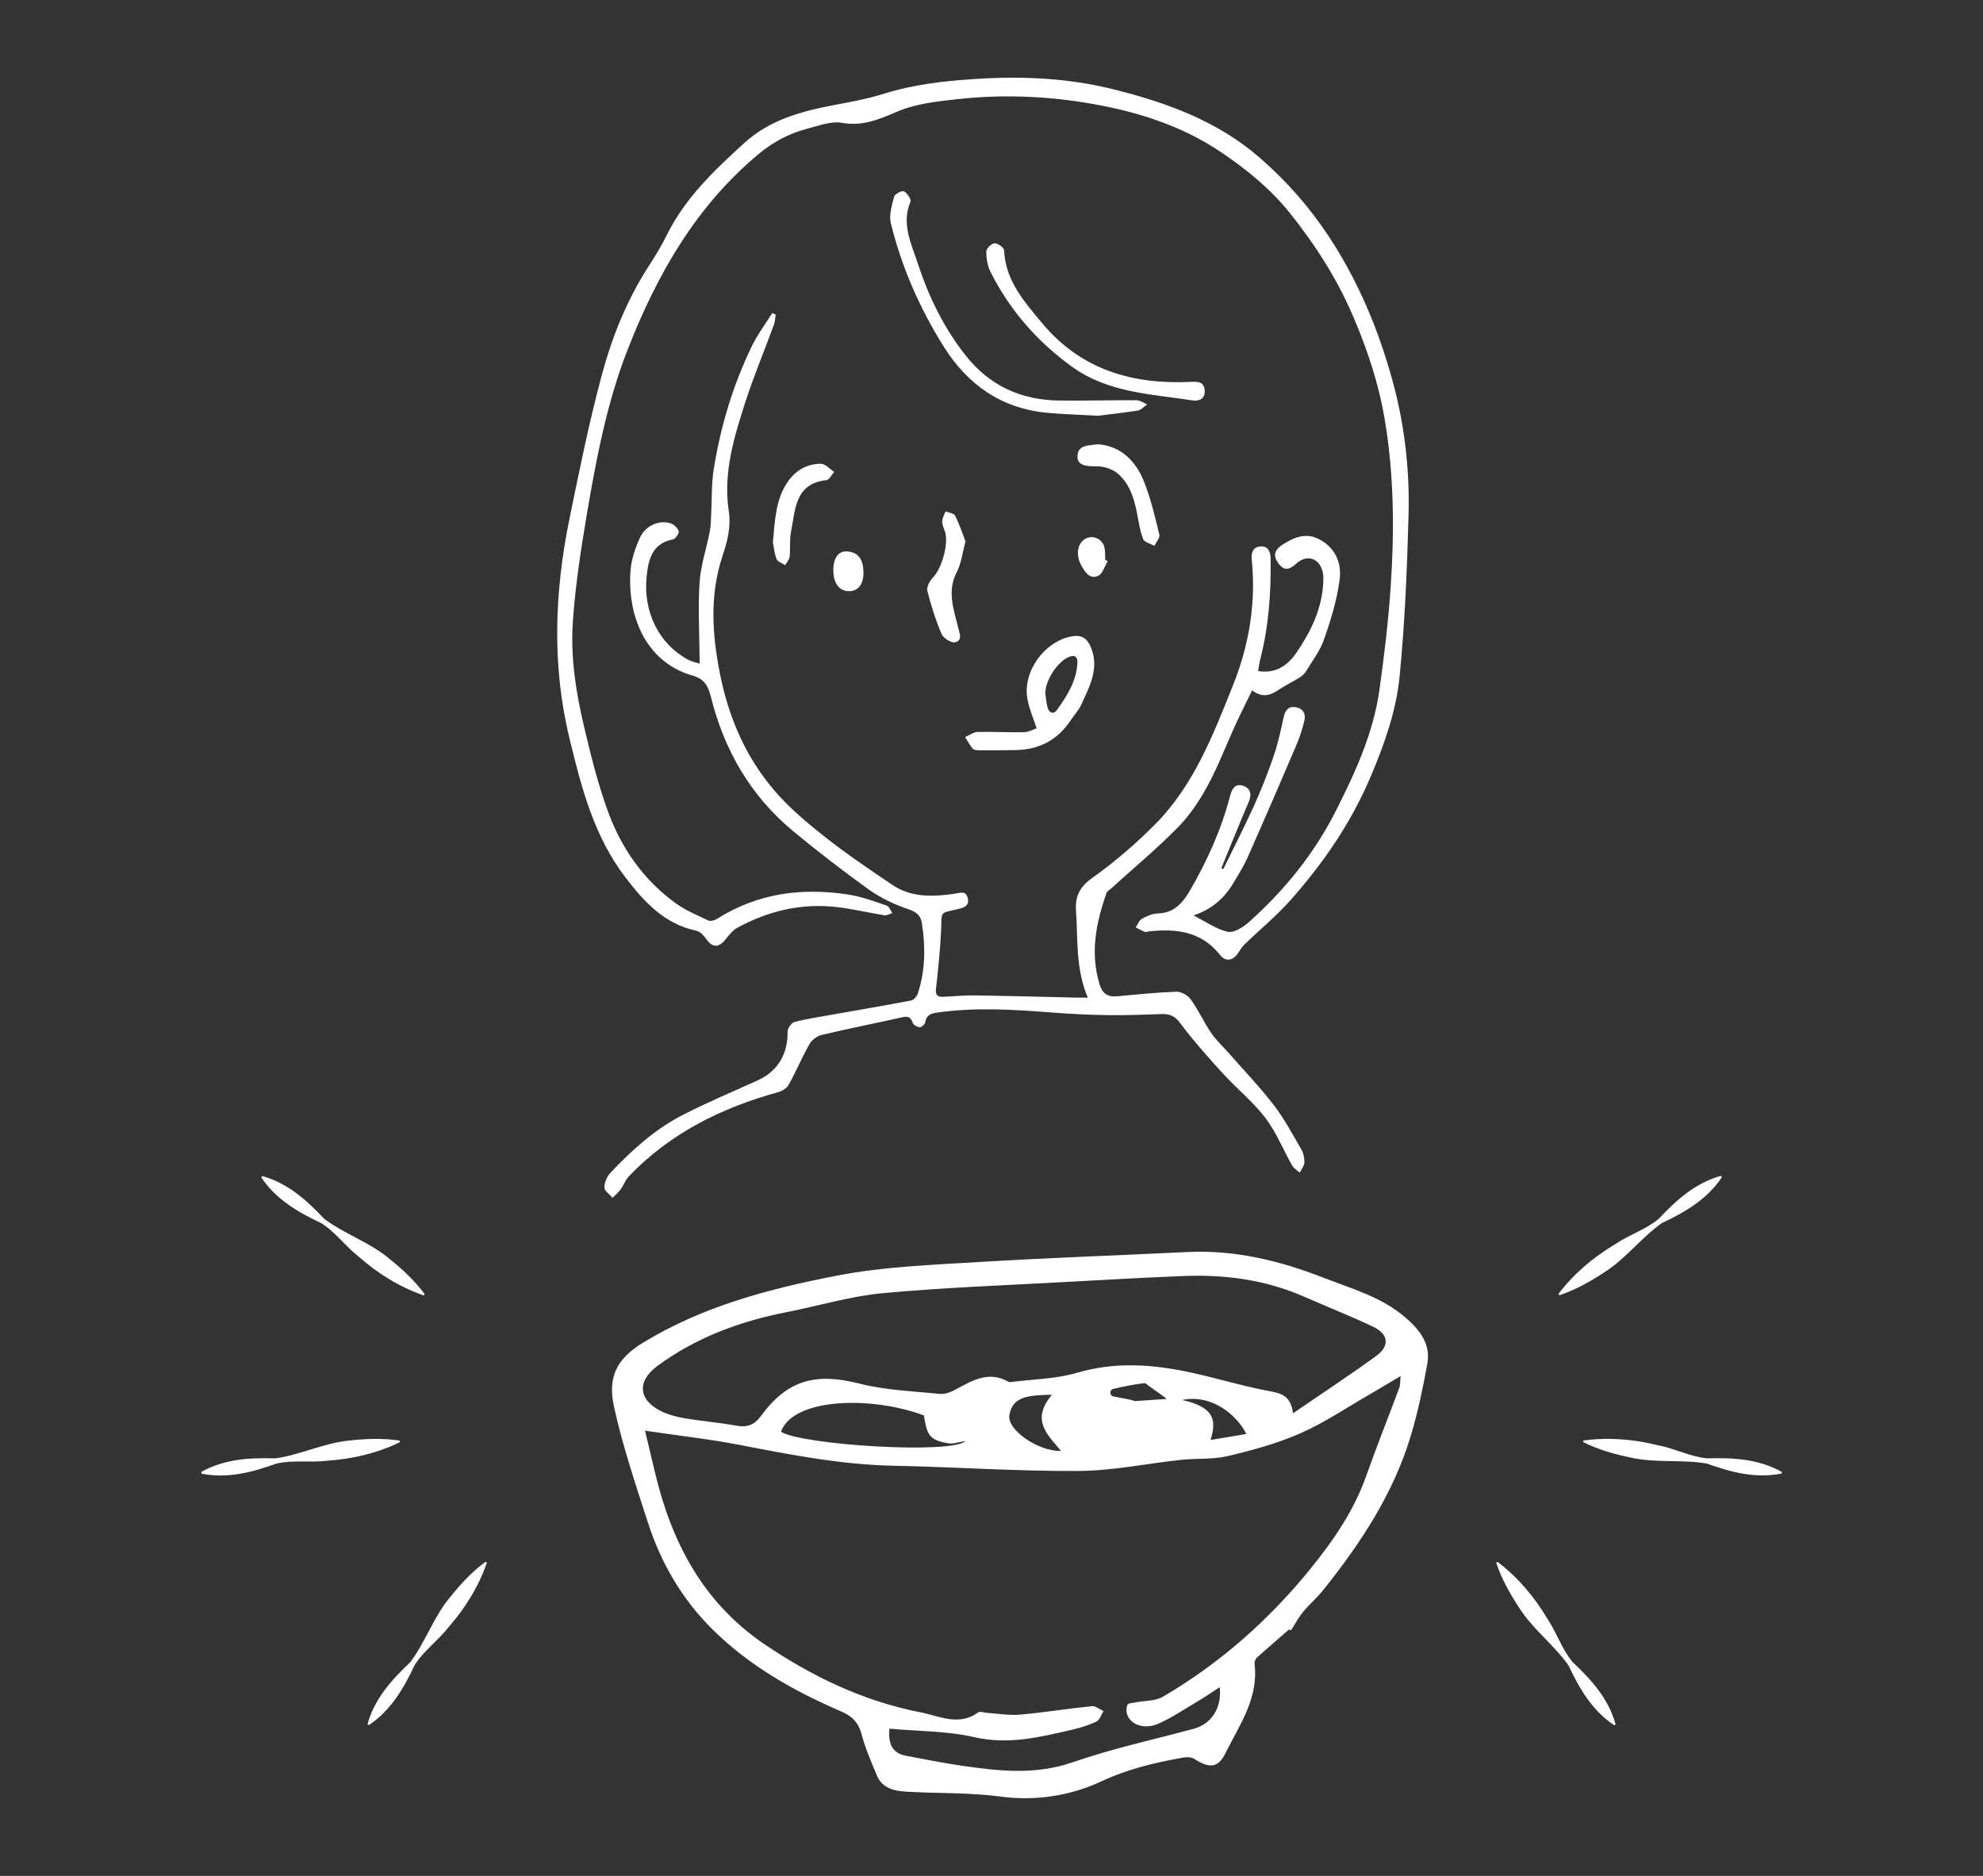 <?xml version="1.0" encoding="UTF-8"?>
<svg id="f" data-name="写真" xmlns="http://www.w3.org/2000/svg" viewBox="0 0 222 210">
  <rect x="0" y="0" width="222" height="210" fill="#333333" stroke="none"/>
  <defs>
    <style>
      .j {
        fill: #fff;
        stroke-width: 0px;
      }
    </style>
  </defs>
  <g>
    <path class="j" d="M144.31,182.41c-1.2,1.05-2.42,2.09-3.6,3.16-.17.15-.29.49-.26.72.46,3.82-1.68,6.8-3.24,9.94-.85,1.72-1.8,1.76-3.51.67-.31-.2-.82-.22-1.21-.15-3.16.56-6.18,1.26-9.2,2.67-3.39,1.58-7.29,2.24-11.28,1.7-3.48-.47-7.04-.34-10.56-.55-1.34-.08-2.68-.37-3.28-1.81-.63-1.51-1.29-3.03-1.71-4.6-.35-1.33-1.06-2.04-2.29-2.57-5.28-2.28-10.24-5.07-14.39-9.17-3.44-3.4-5.78-7.45-7.25-11.99-1.38-4.28-2.83-8.57-3.79-12.95-.72-3.28.26-5.35,3.23-7.16,6.74-4.12,14.22-6.06,21.79-7.53,5.23-1.01,10.63-1.19,15.97-1.52,7.72-.47,15.46-.73,23.19-1.11,5.29-.26,10.29.95,15.18,2.85,3.21,1.25,6.56,2.17,9.24,4.48,1.58,1.36,2.86,2.95,2.45,5.18-.49,2.7-1.05,5.4-1.84,8.03-1.95,6.51-5.63,12.08-9.84,17.33-.7.87-1.56,1.6-2.26,2.46-.51.62-.88,1.34-1.32,2.02-.07-.03-.14-.06-.22-.09ZM156.78,154.06c-1.31.77-2.36,1.41-3.43,2.03-2.57,1.48-5.06,3.17-7.76,4.36-2.59,1.14-5.37,1.9-8.13,2.55-1.67.4-3.47.24-5.21.42-3.84.41-7.67,1.23-11.51,1.25-6.94.04-13.87-.45-20.81-.59-5.76-.12-11.36-1.21-16.98-2.3-3.45-.67-6.96-1.06-10.74-1.62.41,1.7.76,3.17,1.11,4.65,1.85,7.83,5.39,14.59,12.24,19.24,5.36,3.64,11.13,6.4,17.5,7.64,2.06.4,4.27,1.59,6.43.02.23-.17.71.03,1.08.05,1.21.07,2.43.3,3.62.19,2.69-.24,5.36-.68,8.05-.95.41-.04.87.36,1.3.55-.26.4-.42.99-.79,1.17-.85.41-1.78.69-2.7.91-3.61.83-7.14,1.72-10.97.84-3.05-.7-6.28-.66-9.51-.95-.12,1.53.18,2.71,1.85,3.03,2.13.41,4.26.83,6.41,1.14,4.09.59,8.11,1.02,12.23-.4,4.44-1.54,9.07-2.54,13.62-3.77,1.94-.53,3.14-2.36,2.87-4.65-.9.59-1.72,1.15-2.57,1.65-1.41.84-2.78,1.76-4.27,2.43-1.49.67-3.03.19-3.48-.91-.15-.35-.17-.86-.01-1.19.1-.2.63-.21.98-.28.99-.2,2.13-.13,2.96-.61,6.38-3.73,11.84-8.55,16.49-14.27,2.58-3.17,4.9-6.52,6.29-10.44,1.18-3.33,2.49-6.61,3.72-9.91.12-.32.08-.7.14-1.29ZM144.75,158.22c3.32-2.28,6.37-4.28,9.31-6.42,1.56-1.13,1.4-2.46-.36-3.29-2.52-1.19-5.13-2.22-7.68-3.34-4.36-1.92-8.95-2.52-13.65-2.32-4.29.18-8.58.41-12.86.65-6.92.39-13.85.63-20.74,1.27-3.6.34-7.13,1.42-10.71,2.12-5.21,1.02-10.08,2.82-14.41,5.98-2.38,1.74-2.24,3.86.47,5.16.8.38,1.7.6,2.58.75,1.88.31,3.79.47,5.67.81,1.23.22,2.04,0,2.84-1.1,2.96-4.04,6.14-4.84,11.01-3.6,2.89.74,5.95.84,8.94,1.15.54.06,1.17-.14,1.67-.41,1.93-1.02,3.8-2.25,6.08-.94.08.05.21.04.31.02,2.46-.32,5.01-.34,7.35-1.03,4.07-1.2,8.07-.98,12.09-.17,3.17.64,6.26,1.63,9.44,2.22,1.33.25,2.37.47,2.66,2.46ZM103.43,158.45c-6-2.23-14.66-1.93-16,1.83,2.23,1.46,19.05,2.55,20.68,1.04-.82.11-1.37.34-1.91.26-2.25-.36-2.42-1.03-2.77-3.12ZM132.34,156.72c3.86.85,3.77,2.49,3.19,4.48,1.43-.24,2.67-.45,4-.67-1.04-2.1-3.83-4.49-7.19-3.81ZM117.78,156.13c-2.57.08-4.41.13-4.78,2.28-.29,1.68,3.32,4.12,5.78,4.01-1.46-1.78-3.44-3.4-1.01-6.29ZM124.66,156.33c1.15.21,2.33.43,2.33.52,1.2-.08,2.41-.16,3.61-.24,0-.1-2.35-1.67-2.35-1.76-.71,0-2.39.35-3.61.63-.46.11-.44.77.02.85Z"/>
    <path class="j" d="M136.94,97.31c1.13-2.32,2.32-4.63,3.39-6.98.83-1.83,1.58-3.71,2.23-5.61.49-1.41.81-2.88,1.13-4.35.16-.77.46-1.31,1.3-1.21.8.09,1.22.68,1.05,1.44-.22.99-.55,1.97-.95,2.91-1.79,4.19-3.59,8.36-5.44,12.52-.45,1.01-1.05,1.95-1.62,2.9q-1.56,2.61-4.42,3.55c1.41.71,2.56,1.55,3.83,1.83.69.15,1.72-.5,2.36-1.07,3.99-3.55,7.32-7.67,9.74-12.44,2.18-4.31,4.21-8.73,4.89-13.57.54-3.84,1-7.7,1.26-11.57.42-6.26.38-12.52-.67-18.73-.66-3.92-1.89-7.64-3.45-11.32-1.83-4.32-4.3-8.19-7.2-11.8-2.11-2.63-4.7-4.75-7.5-6.66-4.73-3.23-10.08-4.82-15.58-5.69-4.63-.73-9.38-.88-14.08-.36-2.3.25-4.7.51-6.78,1.4-2.04.87-3.84,1.66-6.16,1.25-1.24-.22-2.64.34-3.94.67-2.01.53-3.78,1.47-5.41,2.83-7.03,5.86-11.37,13.5-14.64,21.85-2.35,6-3.54,12.32-4.61,18.64-.66,3.94-1.27,7.9-1.54,11.88-.27,3.92.34,7.83,1.24,11.65.76,3.23,1.56,6.48,2.7,9.59,1.5,4.11,3.98,7.66,7.58,10.26,1.11.8,2.41,1.34,3.66,1.93.24.11.69-.02.95-.18,4.58-2.9,9.57-3.54,14.81-2.71,1.43.23,2.82.75,4.2,1.22.27.09.43.55.63.84-.3.09-.63.29-.91.24-1.75-.28-3.48-.7-5.24-.91-3.98-.47-7.71.4-11.21,2.31-.53.29-.93.83-1.32,1.31-.78.96-1.46.93-2.16-.06-.27-.38-.69-.83-1.1-.92-3.56-.75-5.8-3.18-7.89-5.9-3.56-4.63-4.97-10.07-6.31-15.61-2.01-8.28-1.67-16.51.02-24.74,1.11-5.39,2.19-10.79,3.63-16.09,1.15-4.23,2.8-8.32,5.21-12.05.73-1.13,1.44-2.29,2.03-3.49,2.05-4.14,5.29-7.22,8.65-10.28,2.98-2.71,6.58-3.61,10.34-4.32,1.78-.33,3.57-.67,5.29-1.21,3.35-1.05,6.81-1.44,10.27-1.66,5.18-.34,10.37-.11,15.42,1.15,5.94,1.48,11.66,3.54,16.39,7.65,2.97,2.58,5.54,5.48,7.72,8.78,3.34,5.05,5.62,10.54,7.2,16.33,1.32,4.84,1.89,9.82,1.76,14.83-.16,6.05-.41,12.11-1,18.13-.38,3.89-1.71,7.62-3.25,11.25-2.17,5.13-5.27,9.63-8.92,13.76-1.58,1.79-3.46,3.33-5.19,5-.28.27-.49.61-.7.94-.58.89-1.4,1.05-2.04.25-2.08-2.64-4.88-2.97-7.93-2.65-.16.02-.34.12-.46.07-.36-.14-.71-.33-1.06-.51.23-.33.38-.78.69-.96.54-.3,1.18-.59,1.78-.6,1.81-.04,2.8-1.18,3.59-2.54,1.96-3.37,3.55-6.9,4.53-10.69.2-.75.58-1.33,1.39-1.08.85.26,1.06.92.68,1.81-1.05,2.46-2.05,4.95-3.07,7.43.09.04.17.08.26.12Z"/>
    <path class="j" d="M78.33,74.28c-.02-3.15-.2-6.08-.02-8.98.12-1.95.77-3.86,1.15-5.8.11-.56.12-1.14.15-1.71.1-1.77.02-3.57.3-5.31.77-4.75,2.14-9.34,4.24-13.69.63-1.31,1.53-2.5,2.3-3.74.13.05.26.11.39.16-.06.38-.07.79-.2,1.15-1.05,2.86-2.23,5.68-3.17,8.57-1.28,3.96-2.52,7.99-1.89,12.22.28,1.86-.15,3.46-.71,5.14-1.42,4.3-1.15,8.64-.29,13.03.97,4.97,2.91,9.49,6.22,13.3,1.64,1.89,3.61,3.54,5.59,5.1,2.42,1.9,4.98,3.64,7.54,5.36,2.11,1.41,4.5,1.32,6.89.98.63-.09,1.33-.42,1.53.51.19.86-.46,1.05-1.12,1.2-2.16.5-1.76.24-1.87,2.39-.11,2.17-.32,4.33-.57,6.49-.09.73.13.96.78.94,1.19-.05,2.37-.17,3.56-.16,3.8.06,7.6.16,11.4.25.34,0,.68,0,1.25,0-1.38-3.25-1.1-6.53-1.32-9.75-.11-1.59.41-2.64,1.82-3.65,2.49-1.77,4.85-3.8,7.01-5.97,4.35-4.37,6.53-10.05,8.76-15.63,1.8-4.5,2.58-9.22,2.08-14.09-.08-.82.23-1.39,1.03-1.42.87-.04,1.08.69,1.09,1.4.05,3.77-.21,7.52-1.15,11.19-.11.41-.16.84-.25,1.36,2,.33,3.33-.66,4.28-2.04,1.62-2.37,2.88-4.93,3.01-7.89.01-.32.03-.64-.02-.95-.26-1.68-1.73-2.29-2.98-1.16-.78.71-1.37.88-2.04-.04-.61-.85-.44-1.5.59-2.14,1.37-.84,2.71-1.36,4.3-.36,1.7,1.06,2.21,2.73,1.98,4.4-.3,2.24-.98,4.46-1.73,6.61-.44,1.28-1.31,2.42-2.02,3.59-.17.29-.46.54-.75.72-.77.48-1.6.87-2.35,1.38-.94.64-1.85.89-2.94.04-.65,1.34-1.29,2.6-1.88,3.88-1.04,2.27-1.92,4.62-3.11,6.81-.91,1.68-2.02,3.34-3.36,4.69-2.38,2.41-5,4.59-7.51,6.87-.15.13-.37.24-.43.4-1.18,3.35-1.87,6.74-.79,10.27.3.98.88,1.43,1.92,1.34,2.23-.21,4.46-.44,6.69-.52.53-.02,1.27.41,1.6.86.85,1.18,1.45,2.53,2.27,3.74.57.83,1.33,1.53,2,2.29,1.69,1.93,3.47,3.78,5.03,5.81,1.17,1.52,2.09,3.25,3.06,4.92.25.42.37.98.36,1.47-.01.39-.33.77-.51,1.16-.29-.26-.68-.47-.86-.79-.99-1.75-1.75-3.66-2.94-5.26-1.27-1.69-2.94-3.07-4.41-4.62-.94-.99-1.86-2.02-2.75-3.06-.85-.99-1.69-1.99-2.46-3.04-.52-.72-1.15-1.01-2.02-.98-2,.07-4,.15-6,.12-2.05-.03-4.11-.12-6.15-.28-4.35-.34-8.69-.63-13.04,0-.72.1-1.18.29-1.31,1.08-.04.23-.42.58-.62.56-.28-.02-.71-.27-.79-.52-.22-.64-.54-.74-1.16-.6-3.01.67-6.04,1.27-9.04,1.98-.52.12-1.1.59-1.37,1.06-.83,1.47-1.48,3.03-2.3,4.51-.21.38-.73.71-1.17.83-6.37,1.76-12.12,4.6-16.74,9.44-.39.41-.58,1-.92,1.47-.25.34-.59.62-.89.92-.33-.39-.92-.78-.92-1.16,0-.57.31-1.25.71-1.67,2.37-2.51,4.93-4.83,8.02-6.42,2.73-1.41,5.58-2.6,8.38-3.87,2.29-1.03,3.45-2.96,3.4-5.49,0-.37.44-.99.79-1.08,1.45-.37,2.93-.58,4.41-.85,2.88-.51,5.77-1,8.64-1.55.29-.06.64-.46.74-.78.85-2.58.87-5.22.46-7.87-.14-.94-.69-1.29-1.61-1.6-1.51-.52-3.01-1.23-4.31-2.15-2.92-2.1-5.78-4.3-8.55-6.6-4.72-3.93-7.66-9.02-9.14-14.94-.31-1.23-.68-2.03-2.07-2.43-5.5-1.59-7.31-7.06-6.94-11.78.1-1.25.54-2.54,1.07-3.69.62-1.33,2.12-1.96,3.38-1.59.38.11.82.52.94.88.08.23-.35.88-.63.93-2.35.45-2.76,2.24-2.96,4.17-.41,3.96,1.4,7.57,4.66,9.31.42.22.9.31,1.21.41Z"/>
    <path class="j" d="M122.82,46.54c-2.21-.13-3.92-.17-5.61-.33-5.11-.49-8.88-3.14-11.56-7.41-2.69-4.29-4.71-8.89-5.92-13.81-.22-.91.11-2.01.37-2.97.08-.3.86-.72,1.09-.6.36.18.85.89.74,1.15-1.05,2.47.1,4.72.81,6.9,1.22,3.73,2.94,7.27,5.41,10.38,2.68,3.37,6.21,4.94,10.45,4.99,2.89.03,5.78-.05,8.66-.03.39,0,.78.3,1.17.46-.35.24-.67.63-1.05.69-1.67.27-3.36.44-4.56.59Z"/>
    <path class="j" d="M116.05,81.53c-.39-1.2-.84-2.22-1.03-3.28-.55-3.07,1.89-6.44,4.95-7.01,1.09-.2,1.73.2,2.14,1.18,1,2.37-.12,4.4-1.05,6.44-.29.64-.79,1.18-1.19,1.77-1.47,2.22-3.55,3.3-6.18,3.34-1.38.02-2.75.03-4.13.02-.23,0-.55-.04-.67-.18-.33-.4-.57-.86-.84-1.3.46-.2.92-.55,1.39-.57,1.73-.04,3.46.06,5.19.03.51-.01,1.01-.3,1.42-.43ZM117.04,77.74c.05.32.09.88.22,1.41.18.7.7.86,1.1.29,1.12-1.58,2.17-3.23,2.26-5.26.03-.59-.25-.91-.9-.66-1.29.49-2.77,2.67-2.69,4.22Z"/>
    <path class="j" d="M133.69,44.85c-4.72-.73-9.61-.85-13.7-3.81-3.88-2.81-6.96-6.33-9.11-10.62-.34-.68-.47-1.52-.46-2.29,0-.32.6-.89.93-.9.37,0,1.05.5,1.06.8.15,3.4,2.28,5.77,4.27,8.16,4.35,5.22,10.14,6.88,16.68,6.56.82-.04,1.47.02,1.51,1,.03.8-.46,1.12-1.19,1.1Z"/>
    <path class="j" d="M108.09,60.61c-.36,1.32-.47,2.47-.97,3.42-1.12,2.14-.36,4.15.14,6.2.16.67.54,1.46-.34,1.67-.42.1-1.31-.46-1.51-.93-.66-1.55-1.18-3.18-1.59-4.82-.11-.43.26-1.13.63-1.5.98-1,1.79-3.83,1.34-5.15-.13-.37-.32-.76-.31-1.13.01-.38.24-.75.38-1.12.37.15.93.21,1.07.48.48.96.82,2,1.16,2.87Z"/>
    <path class="j" d="M123.03,49.74c2.49.24,4.09,1.86,5,4.07.79,1.93,1.26,4,1.76,6.03.09.36-.36.85-.55,1.27-.43-.25-1.12-.4-1.26-.76-.37-.95-.51-1.99-.71-3-.33-1.66-.85-3.28-2.19-4.38-.6-.49-1.55-.78-2.33-.77-1.32.02-2.1-.17-2.12-1.03-.04-1.23.95-1.27,1.82-1.39.16-.02.32-.03.59-.05Z"/>
    <path class="j" d="M86.53,60.7c.23-2.56.32-4.84,1.67-6.78.88-1.27,2.16-2.01,3.7-2,.5,0,1,.59,1.49.91-.29.32-.55.89-.88.92-3.55.4-3.45,3.3-3.95,5.74-.19.92-.06,1.9-.16,2.84-.04.33-.33.62-.5.94-.33-.22-.84-.38-.96-.68-.26-.68-.33-1.44-.41-1.88Z"/>
    <path class="j" d="M96.67,64.07c0,1.36-.61,2.14-1.68,2.11-1.05-.03-1.68-.89-1.7-2.3-.01-1.37.54-2.18,1.46-2.15,1.27.04,1.91.82,1.91,2.34Z"/>
    <path class="j" d="M124.01,62.82c-.34.56-.56,1.39-1.05,1.63-.96.46-1.49-.41-1.9-1.14-.62-1.11-.47-2.35.3-2.9.87-.63,2.09-.14,2.3.95.08.42.05.87.07,1.3.09.06.19.11.28.17Z"/>
  </g>
  <path class="j" d="M29.35,131.65c2.85.79,4.99,2.71,6.94,4.79,2.25,1.69,5.03,2.6,7.22,4.41,1.46,1.17,2.86,2.44,4.03,4.02l-.11.15c-2.76-.97-5.12-2.45-7.27-4.34-1.48-1.15-2.61-2.77-4.21-3.76-2.58-1.21-5.07-2.66-6.7-5.12,0,0,.11-.15.11-.15h0Z"/>
  <path class="j" d="M22.53,164.78c2.57-1.45,5.44-1.61,8.3-1.52,2.79-.39,5.4-1.71,8.22-1.99,1.86-.21,3.75-.29,5.69,0l.03.18c-2.63,1.27-5.35,1.88-8.21,2.08-1.86.23-3.81-.12-5.64.32-2.68.97-5.46,1.7-8.36,1.12,0,0-.03-.18-.03-.18h0Z"/>
  <path class="j" d="M41.14,193.02c.79-2.85,2.71-4.99,4.79-6.94,1.69-2.25,2.6-5.03,4.41-7.22,1.17-1.47,2.44-2.86,4.02-4.03l.15.11c-.97,2.76-2.45,5.12-4.34,7.27-1.15,1.48-2.77,2.61-3.76,4.21-1.21,2.58-2.66,5.07-5.12,6.7,0,0-.15-.11-.15-.11h0Z"/>
  <path class="j" d="M192.76,131.79c-1.63,2.46-4.12,3.91-6.7,5.12-2.3,1.62-4.03,3.98-6.42,5.5-1.57,1.03-3.2,1.96-5.06,2.59l-.11-.15c1.77-2.32,3.91-4.11,6.37-5.58,1.55-1.05,3.44-1.63,4.88-2.85,1.95-2.08,4.09-4,6.94-4.79,0,0,.11.15.11.15h0Z"/>
  <path class="j" d="M199.44,164.96c-2.9.58-5.67-.15-8.36-1.12-2.77-.48-5.66-.04-8.43-.65-1.84-.38-3.66-.88-5.41-1.75l.03-.18c2.9-.39,5.67-.14,8.45.56,1.84.35,3.58,1.29,5.46,1.44,2.85-.09,5.72.07,8.3,1.52,0,0-.03.18-.03.18h0Z"/>
  <path class="j" d="M180.71,193.13c-2.46-1.63-3.91-4.12-5.12-6.7-1.62-2.3-3.98-4.03-5.5-6.42-1.03-1.57-1.96-3.2-2.59-5.06l.15-.11c2.32,1.77,4.11,3.91,5.58,6.37,1.05,1.55,1.63,3.44,2.85,4.88,2.08,1.95,4,4.09,4.79,6.94,0,0-.15.11-.15.11h0Z"/>
</svg>